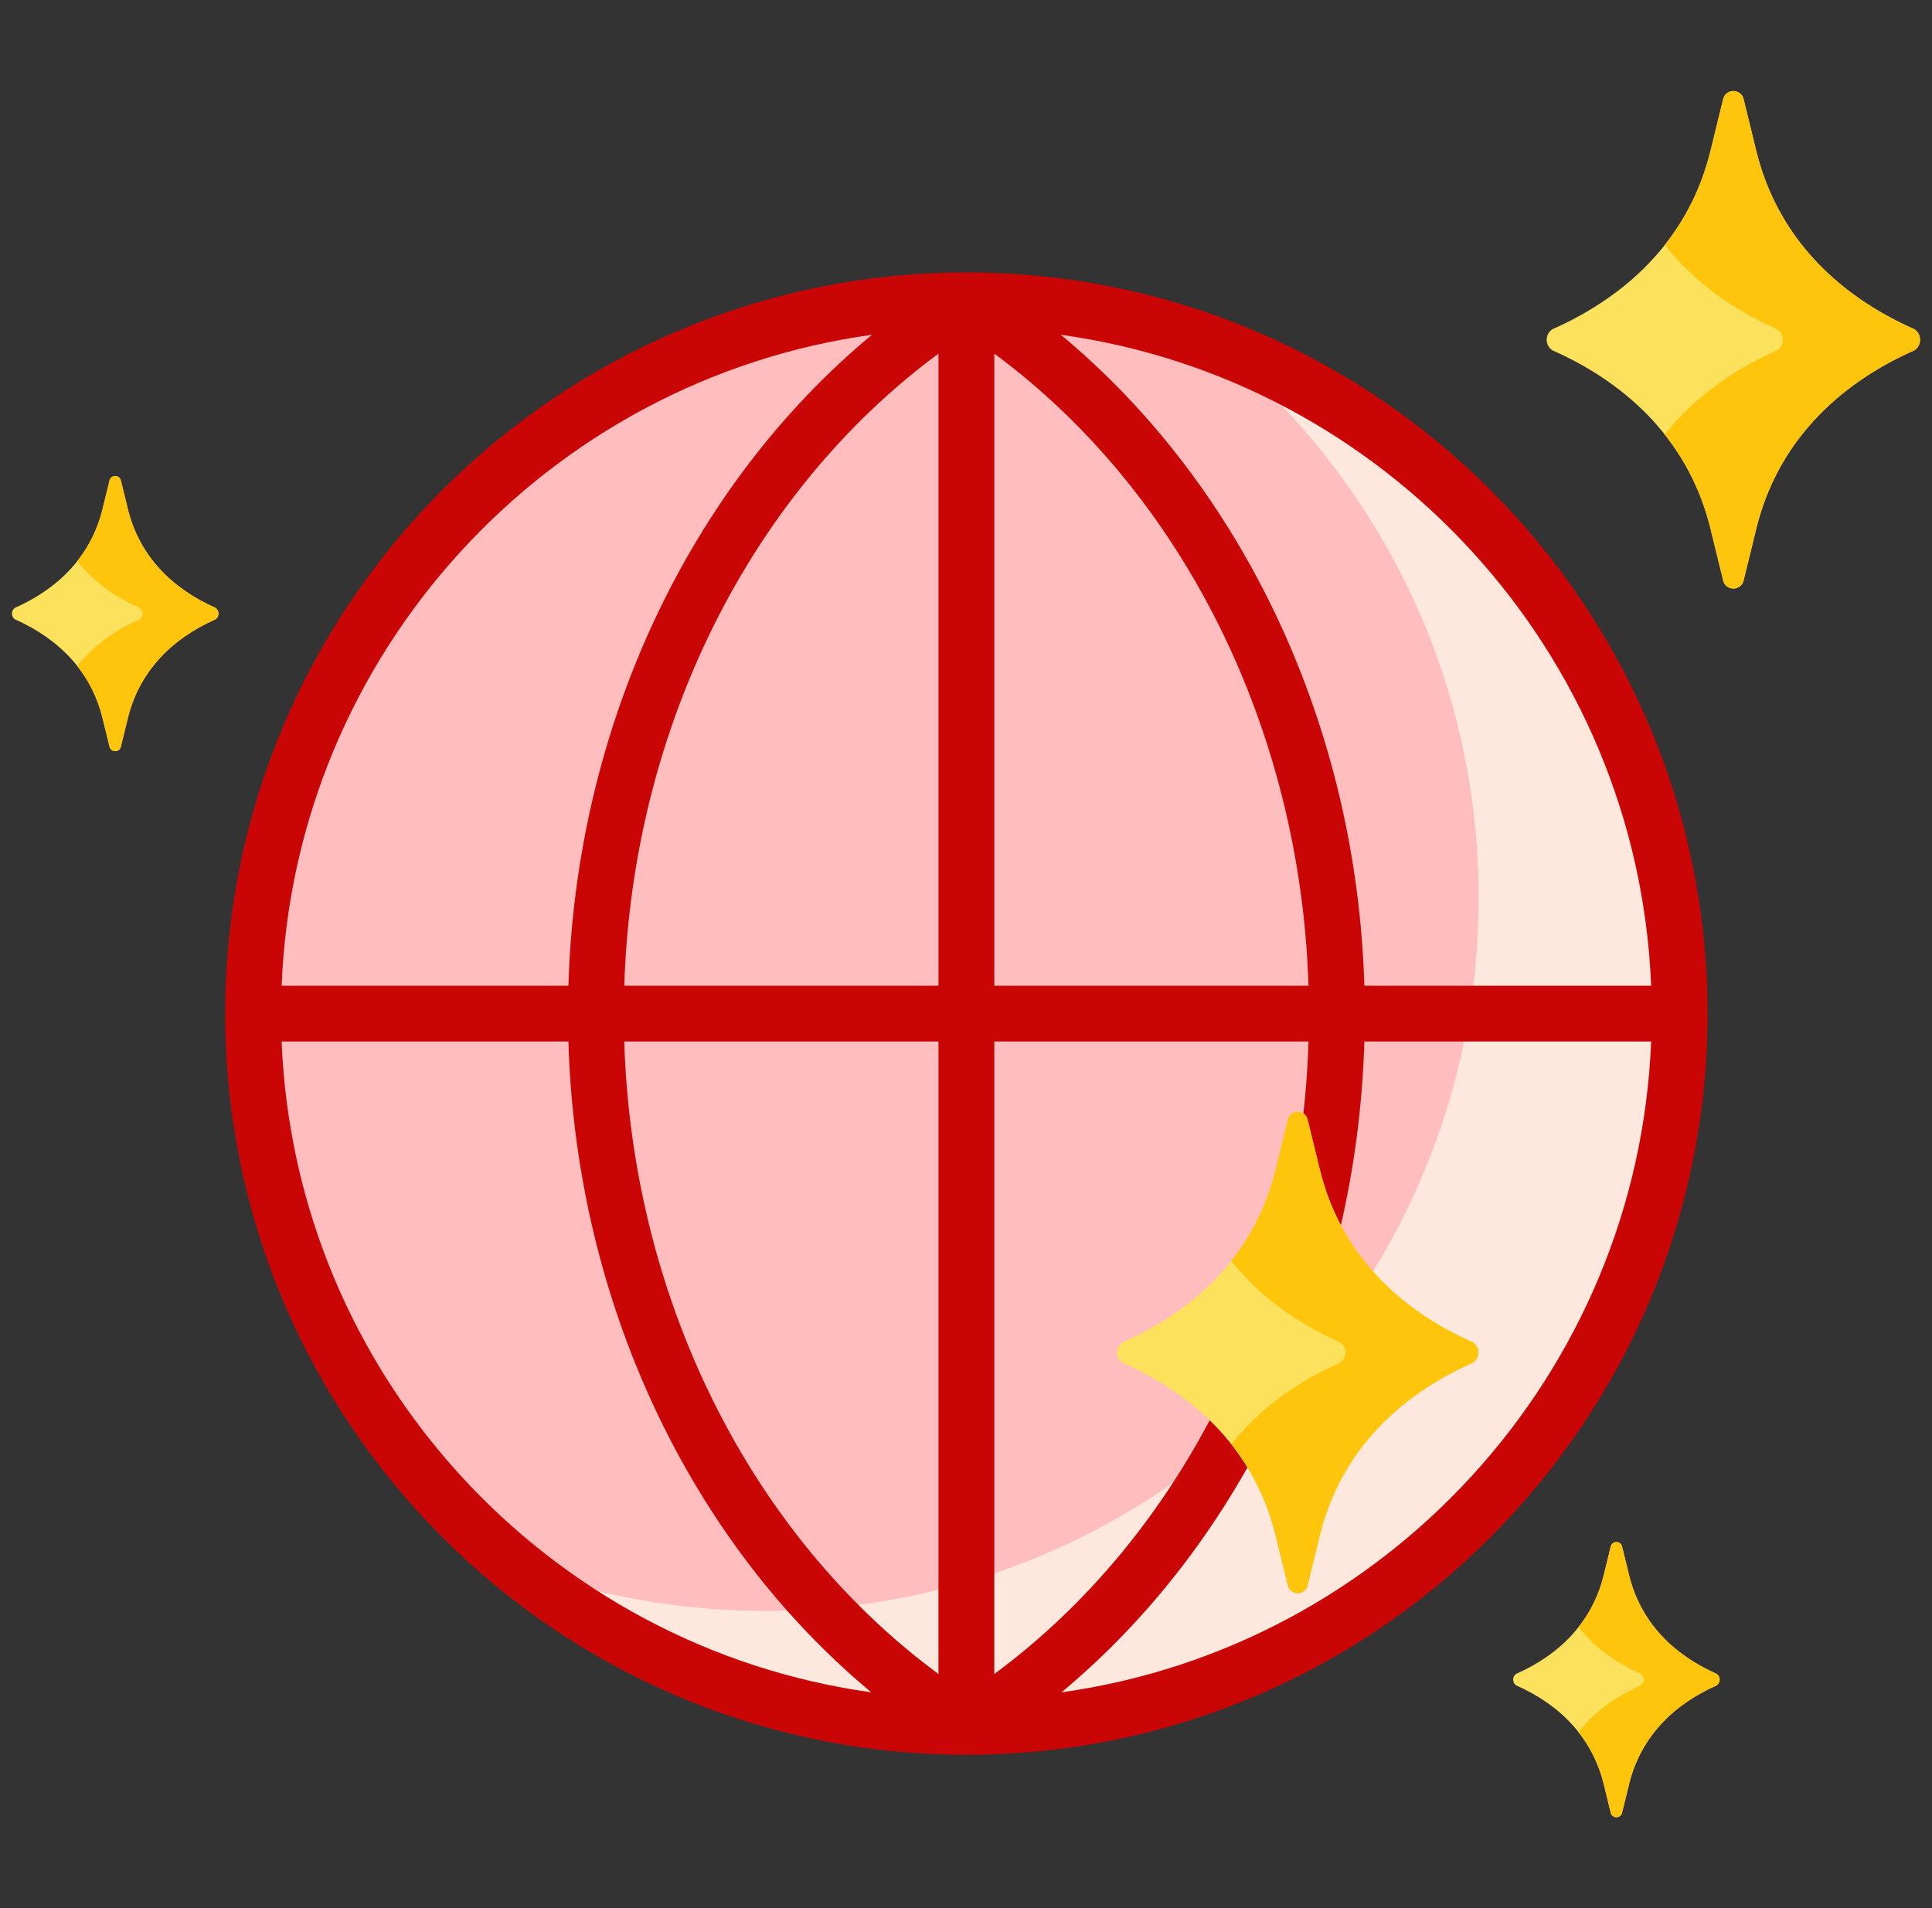 <svg width="81" height="80" viewBox="0 0 81 80" fill="none" xmlns="http://www.w3.org/2000/svg">
<rect x="0" y="0" width="81" height="80" fill="#333333" stroke="none"/>
<g id="fi_2600279" clip-path="url(#clip0_3938_7726)">
<g id="Group">
<g id="Group_2">
<g id="Group_3">
<path id="Vector" d="M40.516 72.399C57.032 72.399 70.421 59.01 70.421 42.495C70.421 25.979 57.032 12.59 40.516 12.59C24 12.59 10.611 25.979 10.611 42.495C10.611 59.01 24 72.399 40.516 72.399Z" fill="#FFBDBD"/>
</g>
<g id="Group_4">
<path id="Vector_2" d="M51.022 14.488C57.718 19.973 61.992 28.304 61.992 37.634C61.992 54.15 48.603 67.539 32.087 67.539C28.39 67.539 24.851 66.866 21.582 65.64C26.739 69.863 33.332 72.398 40.517 72.398C57.033 72.398 70.422 59.009 70.422 42.493C70.422 29.675 62.356 18.742 51.022 14.488Z" fill="#FEE8DE"/>
</g>
<path id="Vector_3" d="M40.516 11.422C23.382 11.422 9.441 25.362 9.441 42.497C9.441 59.631 23.381 73.571 40.516 73.571C57.651 73.571 71.591 59.631 71.591 42.497C71.591 25.362 57.651 11.422 40.516 11.422ZM69.225 41.327H57.201C56.88 30.464 52.138 20.398 44.475 14.036C58.075 15.918 68.663 27.353 69.225 41.327ZM39.346 41.327H26.173C26.511 30.558 31.453 20.653 39.346 14.826V41.327ZM39.346 43.667V70.186C31.449 64.356 26.504 54.443 26.172 43.667H39.346ZM41.686 43.667H54.86C54.528 54.443 49.583 64.356 41.686 70.186V43.667ZM41.686 41.327V14.826C49.579 20.653 54.522 30.558 54.859 41.327H41.686ZM36.557 14.036C28.894 20.398 24.152 30.464 23.831 41.327H11.807C12.369 27.353 22.957 15.918 36.557 14.036ZM11.807 43.667H23.831C24.146 54.523 28.878 64.586 36.529 70.953C22.943 69.059 12.369 57.631 11.807 43.667ZM44.503 70.953C52.154 64.586 56.886 54.523 57.201 43.667H69.225C68.663 57.631 58.089 69.059 44.503 70.953Z" fill="#C90505"/>
</g>
<g id="Group_5">
<g id="Group_6">
<path id="Vector_4" d="M54.822 46.938L55.337 49.043C56.172 52.455 58.543 54.86 61.756 56.281C62.06 56.484 62.06 56.931 61.756 57.133C58.543 58.555 56.172 60.96 55.337 64.372L54.822 66.476C54.716 66.909 54.1 66.909 53.994 66.476L53.479 64.372C52.644 60.96 50.272 58.554 47.06 57.133C46.756 56.931 46.756 56.484 47.06 56.281C50.272 54.86 52.644 52.455 53.479 49.043L53.994 46.938C54.1 46.505 54.716 46.505 54.822 46.938Z" fill="#FCE25C"/>
</g>
<g id="Group_7">
<path id="Vector_5" d="M61.755 56.281C58.543 54.86 56.172 52.455 55.336 49.043L54.821 46.938C54.715 46.505 54.099 46.505 53.993 46.938L53.478 49.043C53.121 50.499 52.483 51.77 51.621 52.861C52.779 54.327 54.342 55.466 56.183 56.281C56.487 56.484 56.487 56.931 56.183 57.133C54.342 57.948 52.779 59.088 51.621 60.553C52.483 61.644 53.121 62.916 53.478 64.372L53.993 66.476C54.099 66.909 54.715 66.909 54.821 66.476L55.336 64.372C56.172 60.96 58.543 58.554 61.755 57.133C62.059 56.931 62.059 56.484 61.755 56.281Z" fill="#FFC50D"/>
</g>
</g>
<g id="Group_8">
<g id="Group_9">
<path id="Vector_6" d="M73.1 4.152L73.633 6.327C74.496 9.852 76.945 12.337 80.264 13.805C80.578 14.014 80.578 14.476 80.264 14.686C76.945 16.154 74.496 18.639 73.633 22.164L73.1 24.339C72.991 24.786 72.355 24.786 72.245 24.339L71.713 22.164C70.85 18.639 68.4 16.154 65.081 14.686C64.767 14.476 64.767 14.014 65.081 13.805C68.4 12.337 70.85 9.852 71.713 6.327L72.245 4.152C72.355 3.705 72.991 3.705 73.1 4.152Z" fill="#FCE25C"/>
</g>
<g id="Group_10">
<path id="Vector_7" d="M80.265 13.805C76.946 12.337 74.496 9.852 73.633 6.327L73.101 4.152C72.991 3.705 72.355 3.705 72.246 4.152L71.713 6.327C71.345 7.831 70.685 9.145 69.795 10.272C70.991 11.786 72.606 12.963 74.508 13.805C74.822 14.014 74.822 14.476 74.508 14.686C72.606 15.527 70.991 16.704 69.795 18.219C70.686 19.346 71.345 20.659 71.713 22.164L72.246 24.339C72.355 24.786 72.992 24.786 73.101 24.339L73.633 22.164C74.496 18.639 76.946 16.154 80.265 14.686C80.579 14.476 80.579 14.014 80.265 13.805Z" fill="#FFC50D"/>
</g>
</g>
<g id="Group_11">
<g id="Group_12">
<path id="Vector_8" d="M68.005 64.838L68.3 66.041C68.777 67.991 70.132 69.365 71.968 70.177C72.142 70.293 72.142 70.548 71.968 70.664C70.132 71.476 68.777 72.851 68.3 74.801L68.005 76.003C67.945 76.251 67.593 76.251 67.532 76.003L67.238 74.801C66.76 72.851 65.406 71.476 63.57 70.664C63.396 70.548 63.396 70.293 63.57 70.177C65.406 69.365 66.76 67.991 67.238 66.041L67.532 64.838C67.593 64.591 67.945 64.591 68.005 64.838Z" fill="#FCE25C"/>
</g>
<g id="Group_13">
<path id="Vector_9" d="M71.967 70.177C70.131 69.365 68.776 67.991 68.299 66.041L68.004 64.838C67.944 64.591 67.592 64.591 67.531 64.838L67.237 66.041C67.033 66.873 66.668 67.599 66.176 68.223C66.837 69.061 67.731 69.712 68.783 70.177C68.957 70.293 68.957 70.548 68.783 70.664C67.731 71.13 66.838 71.781 66.176 72.618C66.668 73.242 67.033 73.968 67.237 74.801L67.531 76.003C67.592 76.251 67.944 76.251 68.004 76.003L68.299 74.801C68.776 72.851 70.131 71.476 71.967 70.664C72.141 70.548 72.141 70.293 71.967 70.177Z" fill="#FFC50D"/>
</g>
</g>
<g id="Group_14">
<g id="Group_15">
<path id="Vector_10" d="M5.066 20.143L5.361 21.346C5.838 23.295 7.193 24.67 9.029 25.482C9.203 25.598 9.203 25.853 9.029 25.969C7.193 26.781 5.838 28.155 5.361 30.105L5.066 31.308C5.005 31.556 4.654 31.556 4.593 31.308L4.298 30.105C3.821 28.155 2.466 26.781 0.63 25.969C0.457 25.853 0.457 25.598 0.63 25.482C2.466 24.67 3.821 23.295 4.298 21.346L4.593 20.143C4.654 19.895 5.006 19.895 5.066 20.143Z" fill="#FCE25C"/>
</g>
<g id="Group_16">
<path id="Vector_11" d="M9.03 25.482C7.194 24.67 5.839 23.295 5.361 21.346L5.067 20.143C5.006 19.895 4.654 19.895 4.594 20.143L4.299 21.345C4.096 22.177 3.731 22.904 3.238 23.527C3.9 24.365 4.793 25.016 5.845 25.482C6.019 25.598 6.019 25.853 5.845 25.969C4.793 26.434 3.9 27.085 3.238 27.923C3.731 28.547 4.096 29.273 4.299 30.105L4.594 31.308C4.654 31.555 5.006 31.555 5.067 31.308L5.361 30.105C5.839 28.155 7.194 26.781 9.03 25.969C9.203 25.853 9.203 25.598 9.03 25.482Z" fill="#FFC50D"/>
</g>
</g>
</g>
</g>
<defs>
<clipPath id="clip0_3938_7726">
<rect width="80" height="80" fill="white" transform="translate(0.5)"/>
</clipPath>
</defs>
</svg>
